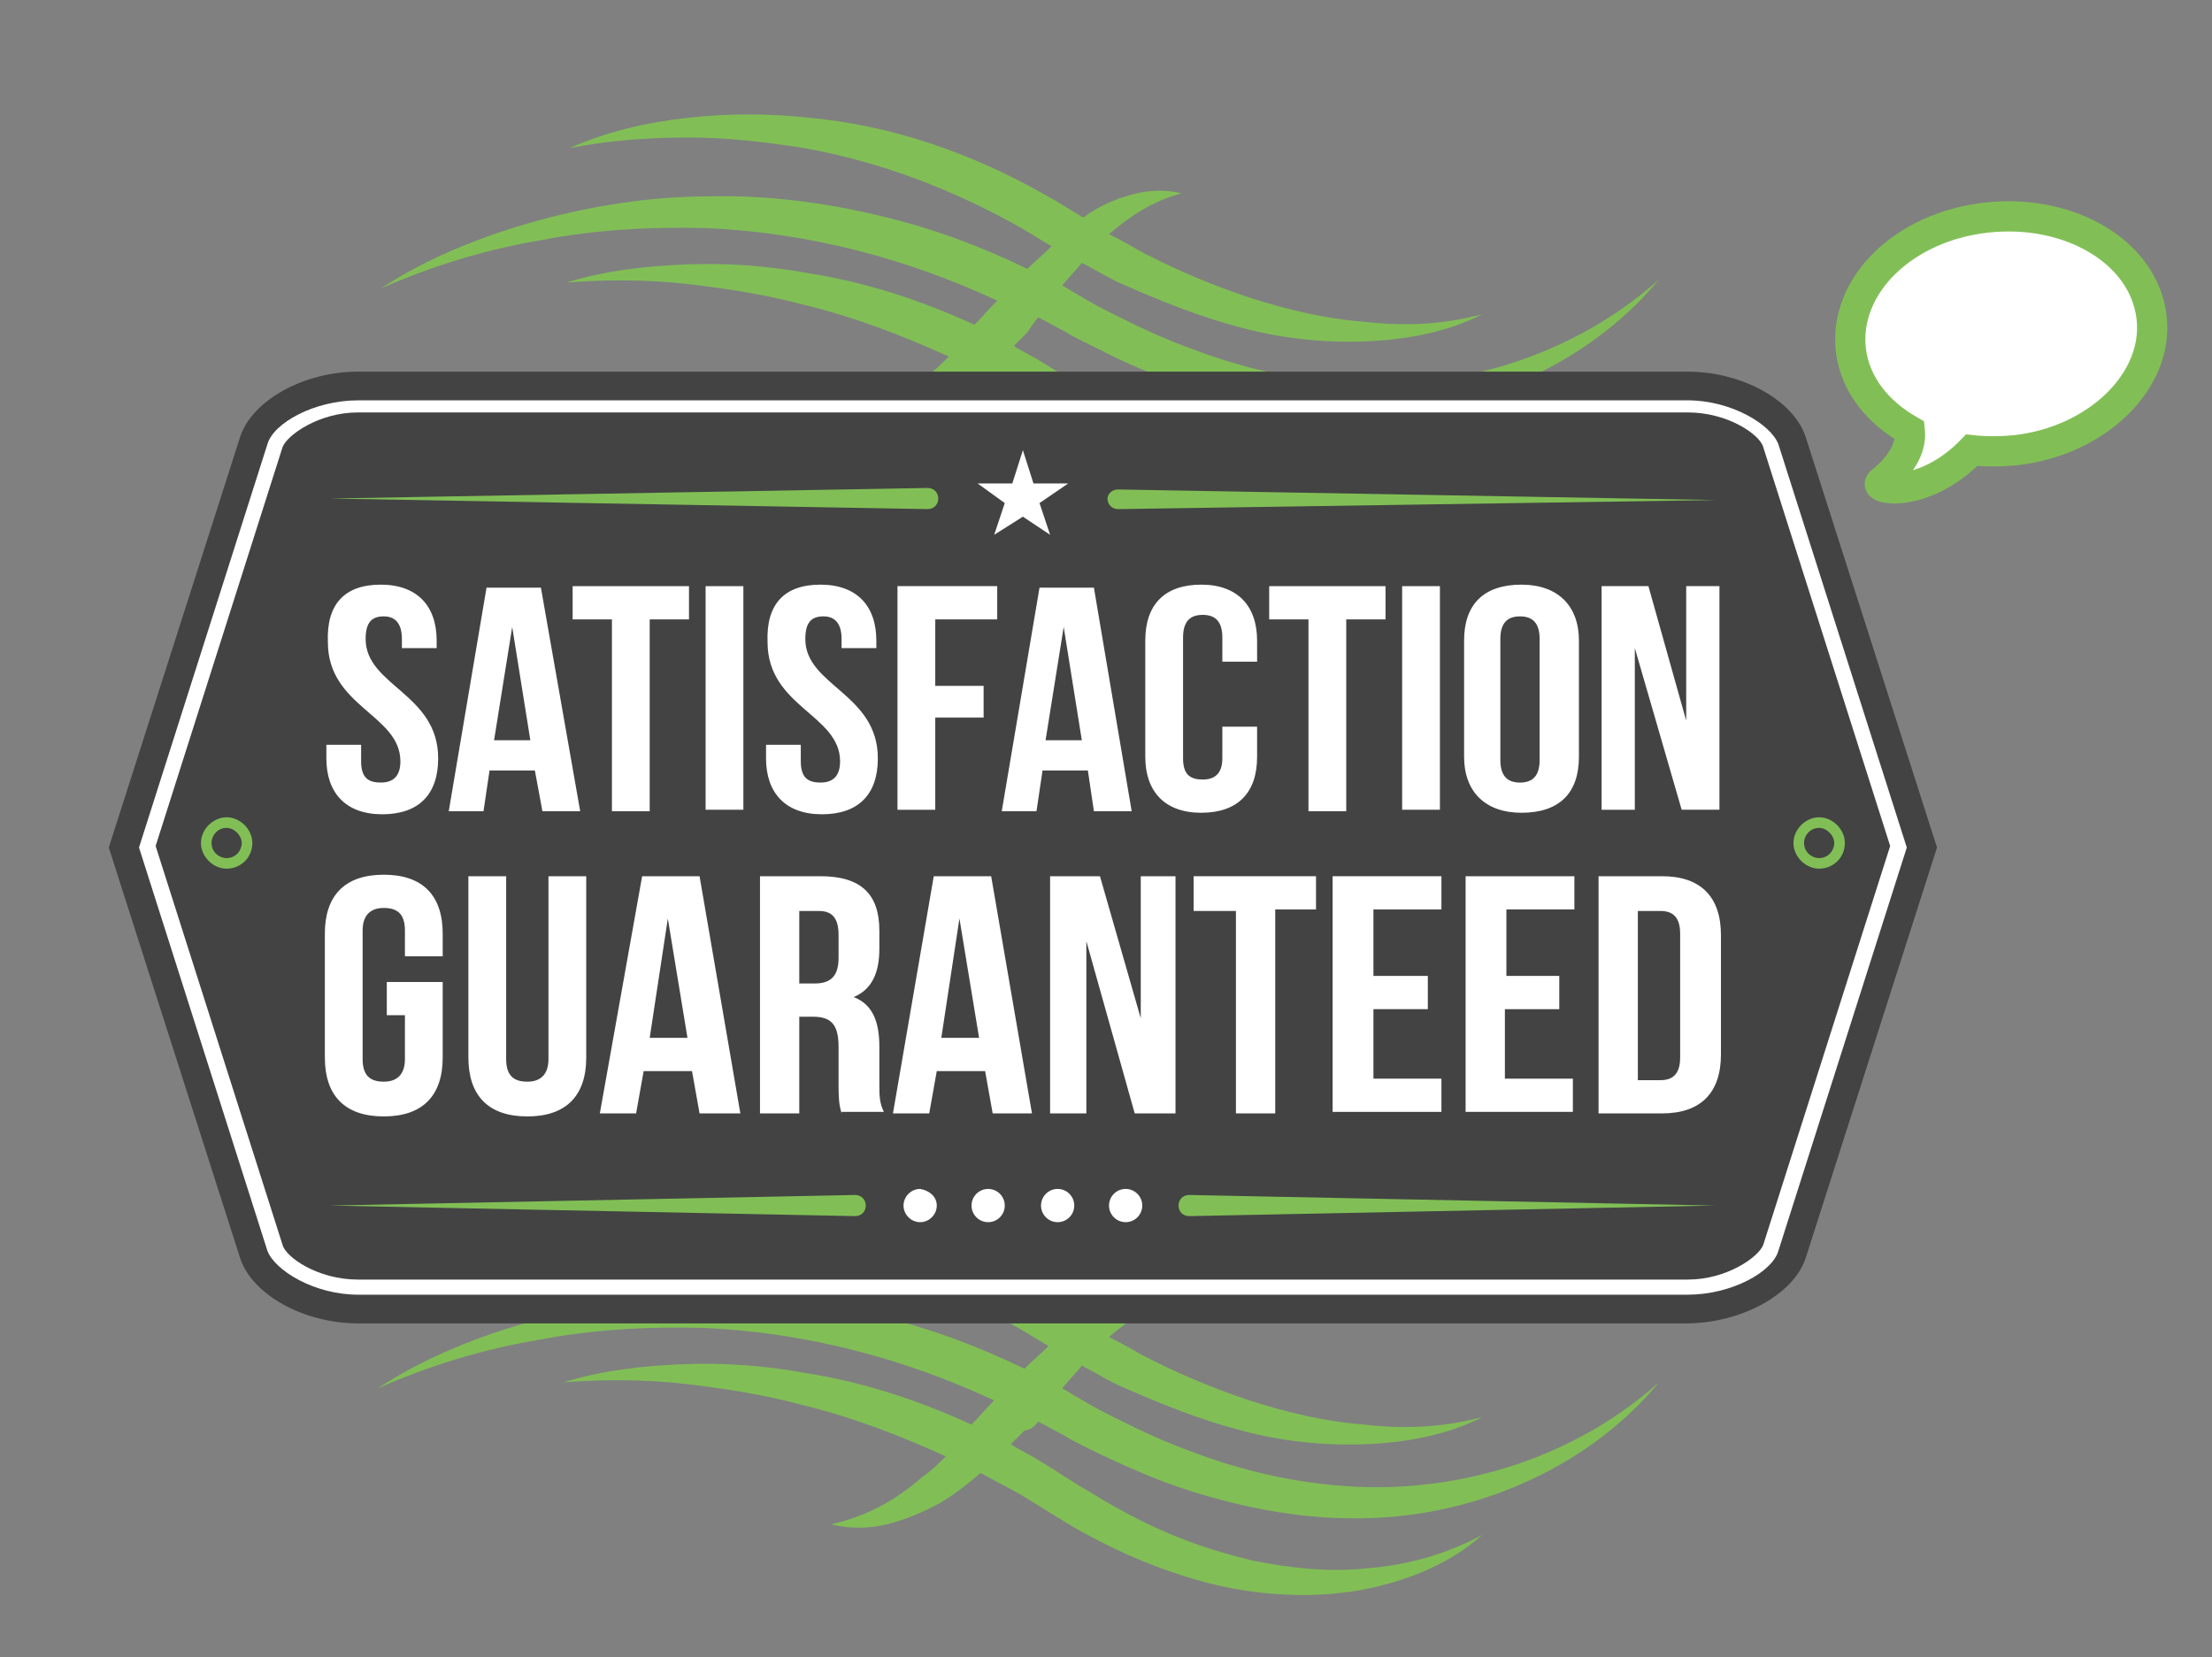 <?xml version="1.0" encoding="utf-8"?>
<!-- Generator: Adobe Illustrator 19.1.0, SVG Export Plug-In . SVG Version: 6.00 Build 0)  -->
<!DOCTYPE svg PUBLIC "-//W3C//DTD SVG 1.1//EN" "http://www.w3.org/Graphics/SVG/1.1/DTD/svg11.dtd">
<svg version="1.1" id="Layer_1" xmlns="http://www.w3.org/2000/svg" xmlns:xlink="http://www.w3.org/1999/xlink" x="0px" y="0px"
	 viewBox="0 0 146.4 109.7" style="enable-background:new 0 0 146.4 109.7;" xml:space="preserve">
<rect x="0" y="0" width="146.4" height="109.7" fill="#808080" stroke="none"/>
<style type="text/css">
	.st0{fill:#81BF56;}
	.st1{fill:#434343;}
	.st2{fill:#FFFFFF;}
	.st3{fill:#FFFFFF;stroke:#81BF56;stroke-width:2;stroke-miterlimit:10;}
</style>
<g>
	<path class="st0" d="M68.7,21c0.6,0.3,1.1,0.6,1.7,0.9c0.8,0.5,1.7,0.9,2.5,1.3c1.7,0.9,3.5,1.6,5.3,2.3c3.6,1.2,7.5,2,11.3,2
		c7.7,0.1,15.5-3.2,20.3-9c-5.6,5-13.1,7.3-20.3,6.9c-3.6-0.2-7.2-1-10.6-2.3c-1.7-0.6-3.4-1.4-5-2.2c-0.8-0.4-1.6-0.8-2.4-1.3
		c-0.4-0.2-0.8-0.5-1.2-0.7c0.4-0.5,0.9-1,1.3-1.5c1,0.5,1.9,1.1,2.9,1.5c2.5,1.1,5,2.1,7.7,2.8c2.6,0.7,5.4,1,8.1,0.9
		c2.7-0.1,5.5-0.6,7.8-1.8c-2.6,0.7-5.2,0.8-7.8,0.5c-2.6-0.2-5.1-0.8-7.6-1.6c-2.4-0.8-4.8-1.8-7.1-3c-0.7-0.4-1.4-0.8-2.2-1.2
		c1.4-1.2,2.9-2.2,4.8-2.7c-1.2-0.3-2.5-0.2-3.7,0.2c-1,0.3-2,0.8-2.8,1.4C71,14,70.1,13.4,69,12.8c-4.8-2.7-10-4.5-15.4-5
		c-2.7-0.3-5.4-0.3-8.1,0c-2.7,0.3-5.3,0.9-7.8,2c2.6-0.5,5.2-0.7,7.8-0.7c2.6,0,5.2,0.3,7.7,0.7c5.1,0.9,10,2.8,14.4,5.3
		c0.7,0.4,1.3,0.8,2,1.2c-0.5,0.5-1.1,1-1.6,1.5c-3.1-1.5-6.3-2.7-9.7-3.5c-3.7-0.9-7.6-1.4-11.4-1.3c-3.8,0-7.6,0.6-11.3,1.6
		c-3.6,1-7.2,2.4-10.4,4.5c3.4-1.5,7-2.6,10.6-3.2c3.6-0.7,7.3-0.9,11-0.8c6.7,0.3,13.2,2,19.2,4.8c0,0-0.1,0.1-0.1,0.1
		c-0.5,0.5-0.9,1-1.4,1.5c-3.5-1.6-7.1-2.8-10.9-3.4c-2.7-0.5-5.4-0.7-8.1-0.6c-2.7,0.1-5.4,0.4-8,1.2c2.7-0.2,5.3-0.2,8,0.1
		c2.6,0.3,5.2,0.7,7.8,1.4c3.3,0.8,6.4,2,9.5,3.4c-0.5,0.5-1,1-1.6,1.4c-1.7,1.5-3.7,2.6-6.1,3.1c1.2,0.3,2.5,0.3,3.7,0
		c1.2-0.3,2.4-0.8,3.5-1.4c1-0.6,1.9-1.3,2.7-2c0.9,0.5,1.7,0.9,2.6,1.5l3.4,2.1c1.2,0.7,2.4,1.3,3.7,1.9c2.5,1.1,5.2,2,7.9,2.4
		c2.7,0.4,5.6,0.4,8.3-0.2c2.7-0.6,5.3-1.7,7.3-3.5c-2.4,1.3-5,2-7.5,2.2c-2.6,0.3-5.2,0-7.7-0.5c-2.5-0.6-4.9-1.4-7.2-2.6
		c-1.2-0.6-2.3-1.2-3.4-1.9c-1.1-0.6-2.2-1.4-3.4-2.1c-0.6-0.4-1.3-0.7-1.9-1.1c0.3-0.3,0.6-0.6,0.9-0.9
		C68.3,21.5,68.5,21.3,68.7,21z"/>
	<path class="st0" d="M68.7,94.1c0.6,0.3,1.1,0.6,1.7,0.9c0.8,0.5,1.7,0.9,2.5,1.3c1.7,0.8,3.5,1.6,5.3,2.2c3.6,1.2,7.5,2,11.3,2
		c7.7,0.1,15.5-3.2,20.3-9c-5.6,5-13.1,7.3-20.3,6.9c-3.6-0.2-7.2-1-10.6-2.3c-1.7-0.6-3.4-1.4-5-2.2c-0.8-0.4-1.6-0.8-2.4-1.3
		c-0.4-0.2-0.8-0.5-1.2-0.7c0.4-0.5,0.9-1,1.3-1.5c1,0.5,1.9,1.1,2.9,1.5c2.5,1.1,5,2.1,7.7,2.8c2.6,0.7,5.4,1,8.1,0.9
		c2.7-0.1,5.5-0.6,7.8-1.8c-2.6,0.7-5.2,0.8-7.8,0.5c-2.6-0.2-5.1-0.8-7.6-1.6c-2.4-0.8-4.8-1.8-7.1-3c-0.7-0.4-1.4-0.8-2.2-1.2
		c1.4-1.2,2.9-2.2,4.8-2.7c-1.2-0.3-2.5-0.2-3.7,0.2c-1,0.3-2,0.8-2.8,1.4c-0.9-0.6-1.9-1.2-2.9-1.8c-4.8-2.7-10-4.5-15.4-5
		c-2.7-0.3-5.4-0.3-8.1,0c-2.7,0.3-5.3,0.9-7.8,2c2.6-0.5,5.2-0.7,7.8-0.7c2.6,0,5.2,0.3,7.7,0.7c5.1,0.9,10,2.8,14.4,5.3
		c0.7,0.4,1.3,0.8,2,1.2c-0.5,0.5-1.1,1-1.6,1.5c-3.1-1.5-6.3-2.7-9.7-3.5c-3.7-0.9-7.6-1.4-11.4-1.3c-3.8,0-7.6,0.6-11.3,1.6
		c-3.6,1-7.2,2.4-10.4,4.5c3.4-1.5,7-2.6,10.6-3.2c3.6-0.7,7.3-0.9,11-0.8c6.7,0.3,13.2,2,19.2,4.8c0,0-0.1,0.1-0.1,0.1
		c-0.5,0.5-0.9,1-1.4,1.5c-3.5-1.6-7.1-2.8-10.9-3.4c-2.7-0.5-5.4-0.7-8.1-0.6c-2.7,0.1-5.4,0.4-8,1.2c2.7-0.2,5.3-0.2,8,0.1
		c2.6,0.3,5.2,0.7,7.8,1.4c3.3,0.8,6.4,2,9.5,3.4c-0.5,0.5-1,1-1.6,1.4c-1.7,1.5-3.7,2.6-6,3.1c1.2,0.3,2.5,0.3,3.7,0
		c1.2-0.3,2.4-0.8,3.5-1.4c1-0.6,1.9-1.3,2.7-2c0.9,0.5,1.7,0.9,2.6,1.4l3.4,2.1c1.2,0.7,2.4,1.3,3.7,1.9c2.5,1.1,5.2,2,7.9,2.4
		c2.7,0.4,5.6,0.4,8.3-0.2c2.7-0.6,5.3-1.7,7.3-3.5c-2.4,1.3-5,2-7.5,2.2c-2.6,0.3-5.2,0-7.7-0.5c-2.5-0.6-4.9-1.4-7.3-2.6
		c-1.2-0.6-2.3-1.2-3.4-1.9c-1.1-0.6-2.2-1.4-3.4-2.1c-0.6-0.4-1.3-0.7-1.9-1.1c0.3-0.3,0.6-0.6,0.9-0.9
		C68.3,94.6,68.5,94.4,68.7,94.1z"/>
	<path class="st1" d="M119.5,83.3l8.7-27.2l-8.7-27.2c-0.8-2.4-4.2-4.3-7.8-4.3l-9.2,0H32.9l-9.2,0c-3.6,0-7,1.9-7.8,4.3L7.2,56.1
		l8.7,27.2c0.8,2.4,4.2,4.3,7.8,4.3h9.2h69.5h9.2C115.2,87.6,118.7,85.7,119.5,83.3z"/>
	<path class="st2" d="M23.7,85.7c-2.9,0-5.5-1.6-6-2.9L9.2,56.1l8.5-26.7c0.4-1.4,3.1-2.9,6-2.9h88c2.9,0,5.5,1.6,6,2.9l8.5,26.7
		l-8.5,26.7c-0.4,1.4-3.1,2.9-6,2.9H23.7z"/>
	<path class="st1" d="M23.7,84.7c-2.7,0-4.8-1.5-5-2.3l-8.4-26.4l8.4-26.4c0.3-0.8,2.4-2.3,5-2.3h88c2.7,0,4.8,1.5,5,2.3l8.4,26.4
		l-8.4,26.4c-0.3,0.8-2.4,2.3-5,2.3H23.7z"/>
	<g>
		<path class="st2" d="M25.2,38.7c2.4,0,3.7,1.4,3.7,3.7v0.5h-2.3v-0.6c0-1.1-0.5-1.5-1.2-1.5c-0.8,0-1.2,0.4-1.2,1.5
			c0,3.1,4.8,3.6,4.8,7.9c0,2.4-1.3,3.7-3.7,3.7c-2.4,0-3.7-1.4-3.7-3.7v-0.9h2.3v1.1c0,1.1,0.5,1.4,1.3,1.4c0.8,0,1.3-0.4,1.3-1.4
			c0-3.1-4.8-3.6-4.8-7.9C21.6,40,22.8,38.7,25.2,38.7z"/>
		<path class="st2" d="M38.4,53.7h-2.5L35.4,51h-3L32,53.7h-2.3l2.5-14.8h3.6L38.4,53.7z M32.7,49h2.4l-1.2-7.5L32.7,49z"/>
		<path class="st2" d="M37.9,38.8h7.7V41H43v12.7h-2.5V41h-2.6V38.8z"/>
		<path class="st2" d="M46.7,38.8h2.5v14.8h-2.5V38.8z"/>
		<path class="st2" d="M54.3,38.7c2.4,0,3.7,1.4,3.7,3.7v0.5h-2.3v-0.6c0-1.1-0.5-1.5-1.2-1.5c-0.8,0-1.2,0.4-1.2,1.5
			c0,3.1,4.8,3.6,4.8,7.9c0,2.4-1.3,3.7-3.7,3.7c-2.4,0-3.7-1.4-3.7-3.7v-0.9h2.3v1.1c0,1.1,0.5,1.4,1.3,1.4c0.8,0,1.3-0.4,1.3-1.4
			c0-3.1-4.8-3.6-4.8-7.9C50.7,40,51.9,38.7,54.3,38.7z"/>
		<path class="st2" d="M61.9,45.4h3.2v2.1h-3.2v6.1h-2.5V38.8H66V41h-4.1V45.4z"/>
		<path class="st2" d="M74.9,53.7h-2.5L72,51h-3l-0.4,2.7h-2.3l2.5-14.8h3.6L74.9,53.7z M69.2,49h2.4l-1.2-7.5L69.2,49z"/>
		<path class="st2" d="M83.2,48.1v2c0,2.4-1.3,3.7-3.7,3.7s-3.7-1.4-3.7-3.7v-7.7c0-2.4,1.3-3.7,3.7-3.7s3.7,1.4,3.7,3.7v1.4h-2.3
			v-1.6c0-1.1-0.5-1.5-1.3-1.5c-0.8,0-1.3,0.4-1.3,1.5v8c0,1.1,0.5,1.4,1.3,1.4c0.8,0,1.3-0.4,1.3-1.4v-2.1H83.2z"/>
		<path class="st2" d="M84,38.8h7.7V41h-2.6v12.7h-2.5V41H84V38.8z"/>
		<path class="st2" d="M92.8,38.8h2.5v14.8h-2.5V38.8z"/>
		<path class="st2" d="M96.9,42.4c0-2.4,1.3-3.7,3.8-3.7c2.4,0,3.8,1.4,3.8,3.7v7.7c0,2.4-1.3,3.7-3.8,3.7c-2.4,0-3.8-1.4-3.8-3.7
			V42.4z M99.3,50.3c0,1.1,0.5,1.5,1.3,1.5c0.8,0,1.3-0.4,1.3-1.5v-8c0-1.1-0.5-1.5-1.3-1.5c-0.8,0-1.3,0.4-1.3,1.5V50.3z"/>
		<path class="st2" d="M108.2,42.9v10.7H106V38.8h3.1l2.5,8.9v-8.9h2.2v14.8h-2.5L108.2,42.9z"/>
	</g>
	<g>
		<path class="st2" d="M25.6,65h3.7v5c0,2.5-1.3,3.9-3.9,3.9c-2.6,0-3.9-1.4-3.9-3.9v-8.2c0-2.5,1.3-3.9,3.9-3.9
			c2.6,0,3.9,1.4,3.9,3.9v1.5h-2.5v-1.7c0-1.1-0.5-1.5-1.4-1.5c-0.8,0-1.4,0.4-1.4,1.5v8.5c0,1.1,0.5,1.5,1.4,1.5
			c0.8,0,1.4-0.4,1.4-1.5v-2.9h-1.2V65z"/>
		<path class="st2" d="M33.5,58v12.1c0,1.1,0.5,1.5,1.4,1.5c0.8,0,1.4-0.4,1.4-1.5V58h2.5v12c0,2.5-1.3,3.9-3.9,3.9
			c-2.6,0-3.9-1.4-3.9-3.9V58H33.5z"/>
		<path class="st2" d="M49,73.7h-2.7l-0.5-2.8h-3.2l-0.5,2.8h-2.4L42.5,58h3.8L49,73.7z M43,68.7h2.5l-1.3-7.9L43,68.7z"/>
		<path class="st2" d="M55.7,73.7c-0.1-0.4-0.2-0.6-0.2-1.9v-2.5c0-1.5-0.5-2-1.7-2h-0.9v6.4h-2.6V58h4c2.7,0,3.9,1.2,3.9,3.6v1.2
			c0,1.6-0.5,2.7-1.7,3.2c1.3,0.5,1.7,1.7,1.7,3.3v2.4c0,0.8,0,1.3,0.3,1.9H55.7z M52.9,60.3v4.8h1c1,0,1.6-0.4,1.6-1.7v-1.5
			c0-1.1-0.4-1.6-1.3-1.6H52.9z"/>
		<path class="st2" d="M68.3,73.7h-2.6l-0.5-2.8H62l-0.5,2.8h-2.4L61.8,58h3.8L68.3,73.7z M62.3,68.7h2.5l-1.3-7.9L62.3,68.7z"/>
		<path class="st2" d="M71.9,62.3v11.4h-2.4V58h3.3l2.7,9.4V58h2.3v15.7h-2.7L71.9,62.3z"/>
		<path class="st2" d="M79,58h8.1v2.2h-2.7v13.5h-2.6V60.3H79V58z"/>
		<path class="st2" d="M90.9,64.6h3.6v2.2h-3.6v4.6h4.5v2.2h-7.2V58h7.2v2.2h-4.5V64.6z"/>
		<path class="st2" d="M99.6,64.6h3.6v2.2h-3.6v4.6h4.5v2.2H97V58h7.2v2.2h-4.5V64.6z"/>
		<path class="st2" d="M105.8,58h4.2c2.6,0,3.9,1.4,3.9,3.9v7.9c0,2.5-1.3,3.9-3.9,3.9h-4.2V58z M108.4,60.3v11.2h1.5
			c0.8,0,1.3-0.4,1.3-1.5v-8.2c0-1.1-0.5-1.5-1.3-1.5H108.4z"/>
	</g>
	<g>
		<path class="st0" d="M15,57.5c-0.9,0-1.7-0.8-1.7-1.7c0-0.9,0.8-1.7,1.7-1.7c0.9,0,1.7,0.8,1.7,1.7C16.7,56.8,15.9,57.5,15,57.5z
			 M15,54.8c-0.6,0-1,0.5-1,1c0,0.6,0.5,1,1,1c0.6,0,1-0.5,1-1C16,55.3,15.5,54.8,15,54.8z"/>
		<path class="st0" d="M120.4,57.5c-0.9,0-1.7-0.8-1.7-1.7c0-0.9,0.8-1.7,1.7-1.7c0.9,0,1.7,0.8,1.7,1.7
			C122.1,56.8,121.3,57.5,120.4,57.5z M120.4,54.8c-0.6,0-1,0.5-1,1c0,0.6,0.5,1,1,1c0.6,0,1-0.5,1-1
			C121.4,55.3,120.9,54.8,120.4,54.8z"/>
	</g>
	<polygon class="st2" points="66.5,33.3 65.8,35.4 67.7,34.2 69.5,35.4 68.8,33.3 70.7,32 68.4,32 67.7,29.8 67,32 64.7,32 	"/>
	<g>
		<path class="st0" d="M74,32.4l39.6,0.7L74,33.7c-0.4,0-0.7-0.3-0.7-0.7C73.3,32.7,73.6,32.4,74,32.4C74,32.4,74,32.4,74,32.4z"/>
		<path class="st0" d="M61.4,33.7l-39.6-0.7l39.6-0.7c0.4,0,0.7,0.3,0.7,0.7C62.1,33.4,61.8,33.7,61.4,33.7
			C61.4,33.7,61.4,33.7,61.4,33.7z"/>
	</g>
	<g>
		<path class="st0" d="M78.7,79.1l34.8,0.7l-34.8,0.7c-0.4,0-0.7-0.3-0.7-0.7C78,79.4,78.3,79.1,78.7,79.1
			C78.7,79.1,78.7,79.1,78.7,79.1z"/>
		<path class="st0" d="M56.6,80.5l-34.8-0.7l34.8-0.7c0.4,0,0.7,0.3,0.7,0.7C57.3,80.2,57,80.5,56.6,80.5L56.6,80.5z"/>
	</g>
	<g>
		<path class="st2" d="M62,79.8c0,0.6-0.5,1.1-1.1,1.1c-0.6,0-1.1-0.5-1.1-1.1c0-0.6,0.5-1.1,1.1-1.1C61.5,78.8,62,79.2,62,79.8z"/>
		<circle class="st2" cx="74.5" cy="79.8" r="1.1"/>
		<circle class="st2" cx="65.4" cy="79.8" r="1.1"/>
		<circle class="st2" cx="70" cy="79.8" r="1.1"/>
	</g>
</g>
<path class="st3" d="M142.4,21c-0.5-4.3-5.4-7.2-10.9-6.6c-5.5,0.6-9.5,4.5-9,8.8c0.3,2.3,1.8,4.1,3.9,5.3c0.1,0.9-0.3,2.1-1.9,3.4
	c-0.7,0.5,2.8,1.2,6-2.1c0.9,0.1,1.9,0.1,2.9,0C138.8,29.2,142.9,25.2,142.4,21z"/>
</svg>

